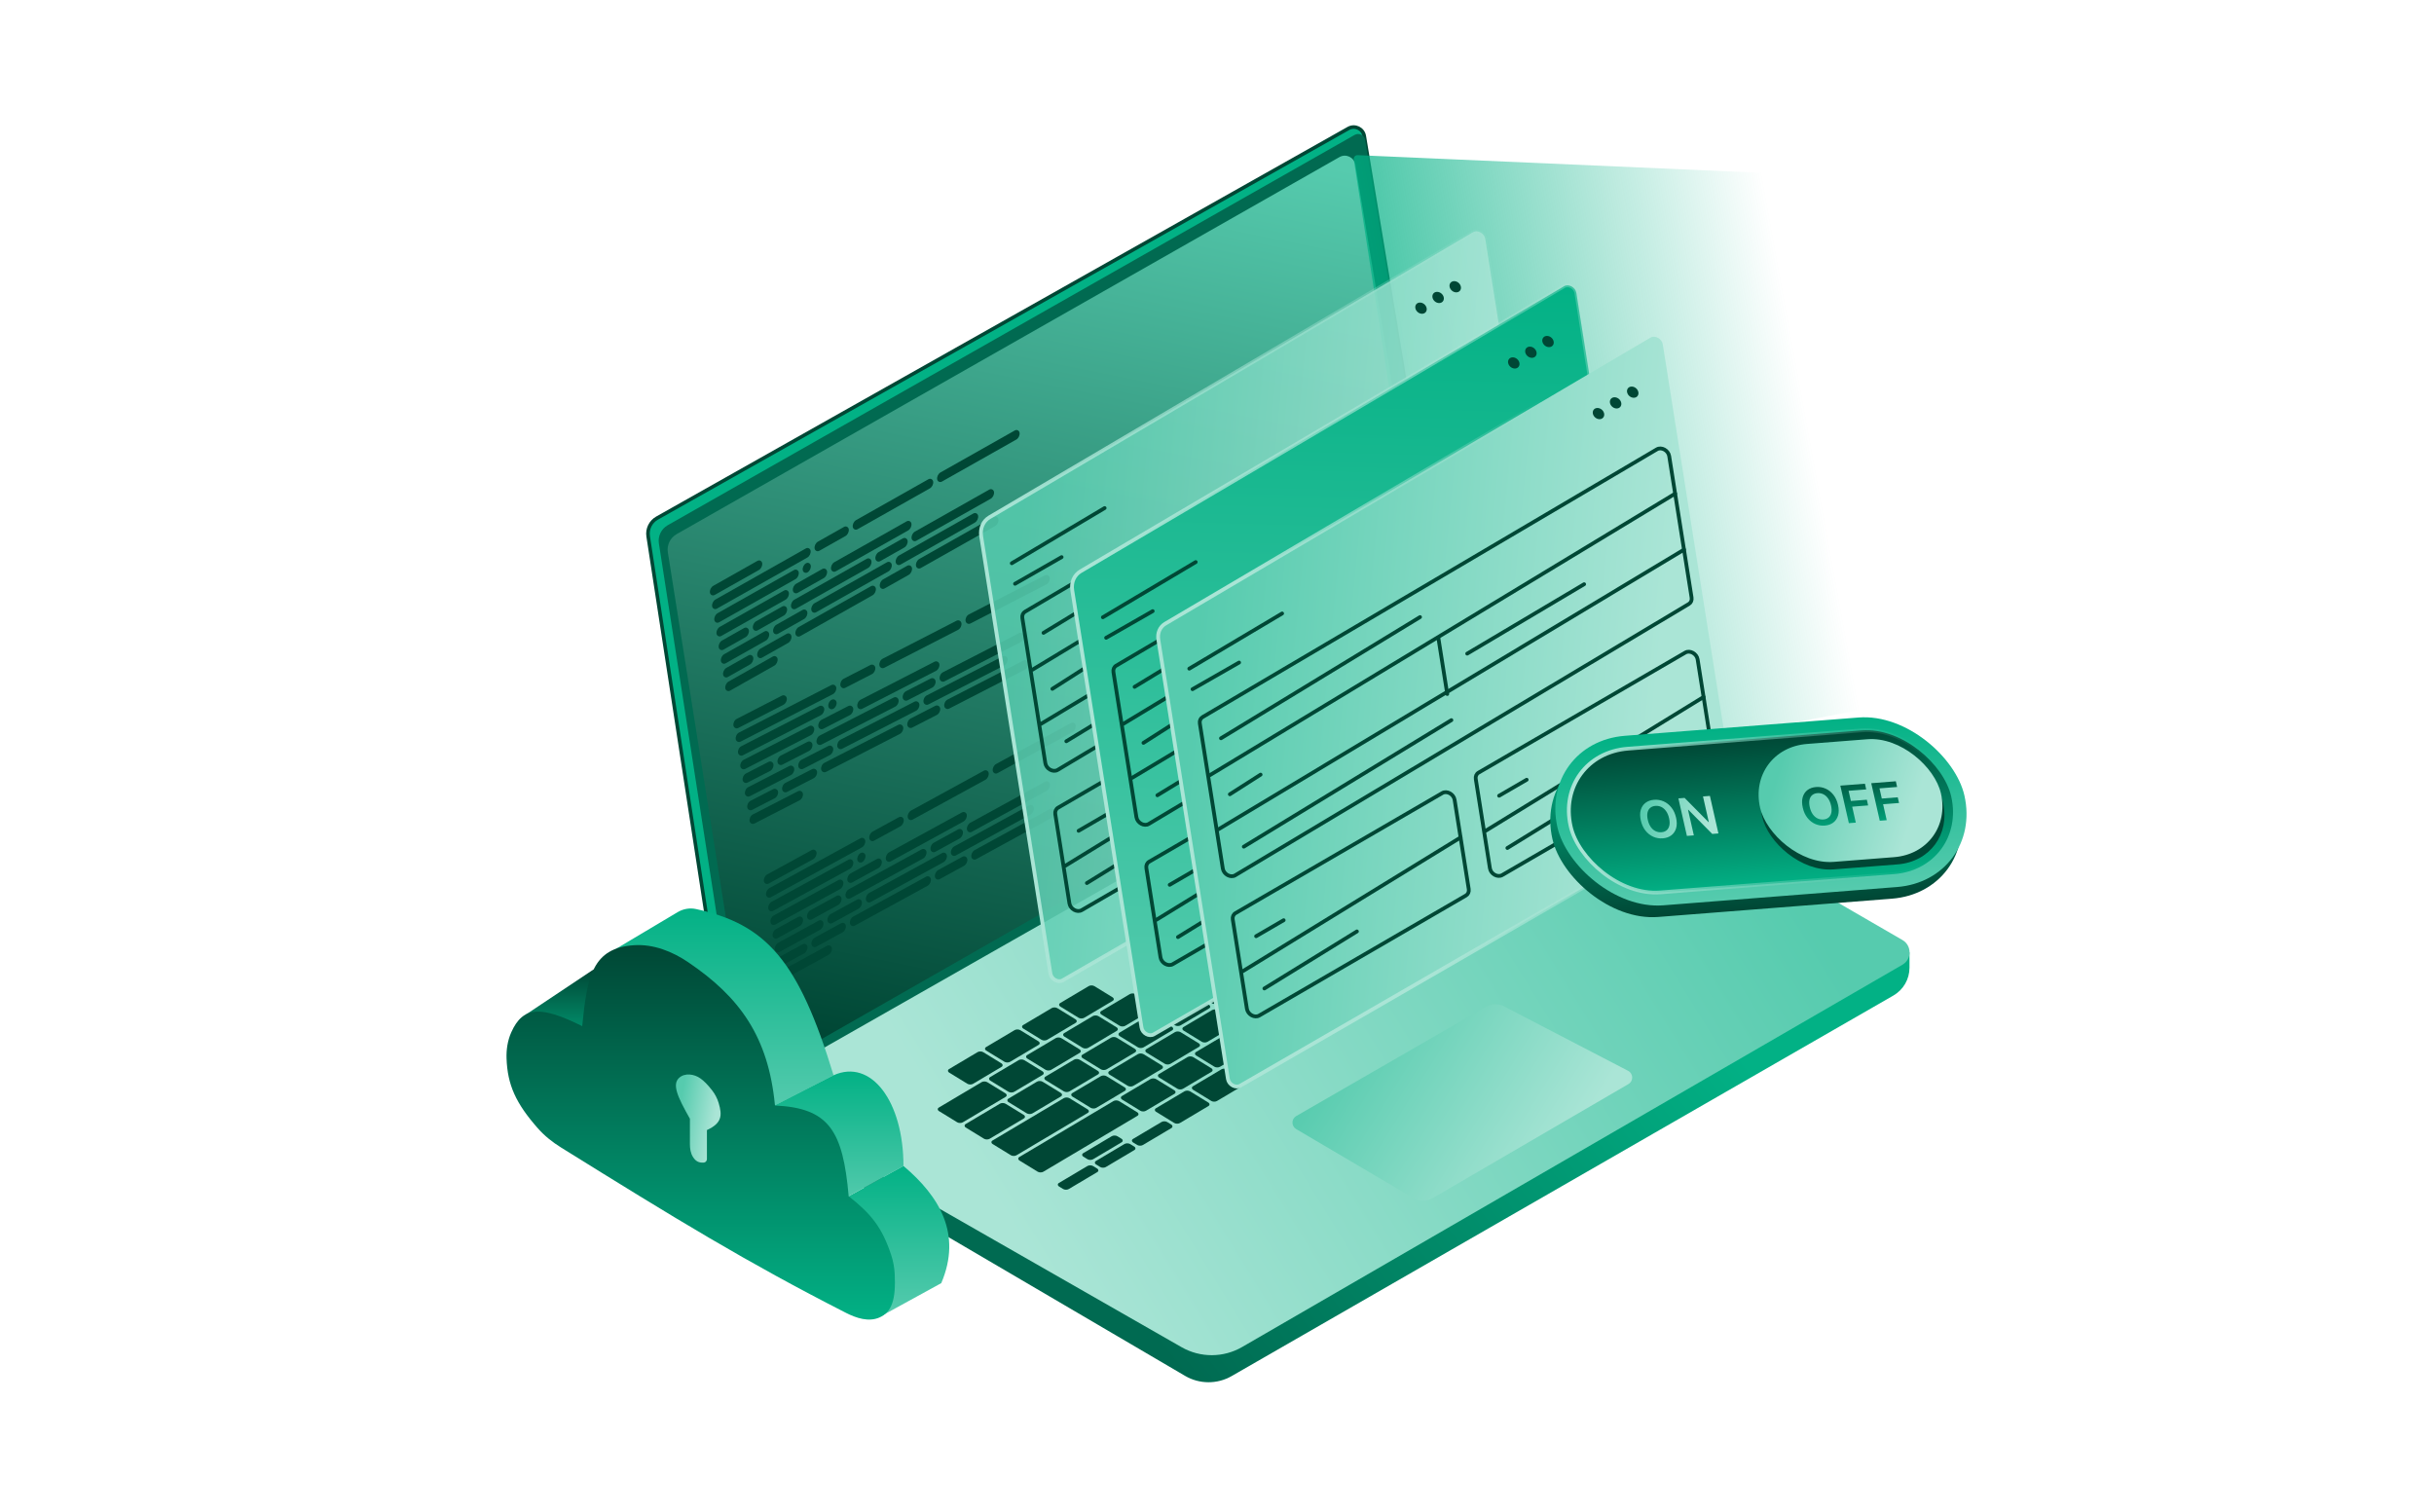 <svg width="644" height="400" viewBox="0 0 644 400" fill="none" xmlns="http://www.w3.org/2000/svg">
<path d="M360.961 35.988L385.318 182.589L203.1 289.277H198.182C195.852 289.277 193.87 287.576 193.516 285.273L171.496 141.914C171.197 139.972 172.132 138.049 173.844 137.084L356.777 33.985C358.489 33.02 360.639 34.05 360.961 35.988Z" fill="#02B185" stroke="#004735" stroke-width="0.944"/>
<path d="M361.212 37.032L385.318 183.061L203.1 289.277H196.964L174.333 143.796C174.032 141.857 174.96 139.935 176.666 138.966L358.416 35.698C359.558 35.049 360.998 35.736 361.212 37.032Z" fill="#016A51"/>
<path d="M505.223 256.037V251.983L202.156 288.804V296.013C202.156 297.689 203.043 299.238 204.489 300.086L313.552 364.035C317.354 366.264 322.059 366.283 325.879 364.087L500.961 263.403C503.598 261.887 505.223 259.078 505.223 256.037Z" fill="url(#paint0_linear_48_693)"/>
<path d="M358.605 43.556L381.217 179.226C381.412 180.396 380.857 181.564 379.827 182.152L202.41 283.468C200.69 284.45 198.519 283.409 198.208 281.453L176.705 146.164C176.396 144.222 177.324 142.292 179.033 141.32L354.41 41.559C356.122 40.586 358.281 41.613 358.605 43.556Z" fill="url(#paint1_linear_48_693)"/>
<path d="M391.895 184.162L503.356 248.715C505.868 250.169 505.868 253.796 503.356 255.251L328.638 356.403C323.69 359.268 317.591 359.284 312.628 356.445L204.637 294.677C200.829 292.5 200.835 287.007 204.647 284.837L381.552 184.124C384.761 182.296 388.7 182.311 391.895 184.162Z" fill="url(#paint2_linear_48_693)"/>
<rect width="10.525" height="7.455" rx="0.877" transform="matrix(-0.86 0.511 0.852 0.523 384.578 203.569)" fill="#004735"/>
<rect width="10.525" height="7.455" rx="0.877" transform="matrix(-0.86 0.511 0.852 0.523 374.775 209.392)" fill="#004735"/>
<rect width="10.525" height="7.455" rx="0.877" transform="matrix(-0.86 0.511 0.852 0.523 364.972 215.216)" fill="#004735"/>
<rect width="10.525" height="7.455" rx="0.877" transform="matrix(-0.86 0.511 0.852 0.523 355.169 221.039)" fill="#004735"/>
<rect width="10.525" height="7.455" rx="0.877" transform="matrix(-0.86 0.511 0.852 0.523 345.366 226.863)" fill="#004735"/>
<rect width="10.525" height="7.455" rx="0.877" transform="matrix(-0.86 0.511 0.852 0.523 288.809 260.46)" fill="#004735"/>
<rect width="10.525" height="7.455" rx="0.877" transform="matrix(-0.86 0.511 0.852 0.523 279.006 266.284)" fill="#004735"/>
<rect width="10.525" height="7.455" rx="0.877" transform="matrix(-0.86 0.511 0.852 0.523 269.203 272.108)" fill="#004735"/>
<rect width="10.525" height="7.455" rx="0.877" transform="matrix(-0.86 0.511 0.852 0.523 259.4 277.931)" fill="#004735"/>
<rect width="14.911" height="7.455" rx="0.877" transform="matrix(-0.86 0.511 0.852 0.523 391.68 207.927)" fill="#004735"/>
<rect width="10.525" height="7.455" rx="0.877" transform="matrix(-0.86 0.511 0.852 0.523 378.106 215.991)" fill="#004735"/>
<rect width="10.525" height="7.455" rx="0.877" transform="matrix(-0.86 0.511 0.852 0.523 368.304 221.814)" fill="#004735"/>
<rect width="10.525" height="7.455" rx="0.877" transform="matrix(-0.86 0.511 0.852 0.523 358.5 227.638)" fill="#004735"/>
<rect width="10.525" height="7.455" rx="0.877" transform="matrix(-0.86 0.511 0.852 0.523 348.697 233.461)" fill="#004735"/>
<rect width="10.525" height="7.455" rx="0.877" transform="matrix(-0.86 0.511 0.852 0.523 338.894 239.285)" fill="#004735"/>
<rect width="10.525" height="7.455" rx="0.877" transform="matrix(-0.86 0.511 0.852 0.523 329.091 245.108)" fill="#004735"/>
<rect width="10.525" height="7.455" rx="0.877" transform="matrix(-0.86 0.511 0.852 0.523 319.288 250.932)" fill="#004735"/>
<rect width="10.525" height="7.455" rx="0.877" transform="matrix(-0.86 0.511 0.852 0.523 309.485 256.755)" fill="#004735"/>
<rect width="10.525" height="7.455" rx="0.877" transform="matrix(-0.86 0.511 0.852 0.523 299.682 262.579)" fill="#004735"/>
<rect width="10.525" height="7.455" rx="0.877" transform="matrix(-0.86 0.511 0.852 0.523 289.878 268.403)" fill="#004735"/>
<rect width="10.525" height="7.455" rx="0.877" transform="matrix(-0.86 0.511 0.852 0.523 280.075 274.226)" fill="#004735"/>
<rect width="10.525" height="7.455" rx="0.877" transform="matrix(-0.86 0.511 0.852 0.523 270.272 280.05)" fill="#004735"/>
<rect width="14.911" height="7.455" rx="0.877" transform="matrix(-0.86 0.511 0.852 0.523 260.469 285.873)" fill="#004735"/>
<rect width="17.542" height="7.455" rx="0.877" transform="matrix(-0.86 0.511 0.852 0.523 398.782 212.286)" fill="#004735"/>
<rect width="10.525" height="7.455" rx="0.877" transform="matrix(-0.86 0.511 0.852 0.523 382.946 221.693)" fill="#004735"/>
<rect width="10.525" height="7.455" rx="0.877" transform="matrix(-0.86 0.511 0.852 0.523 373.143 227.516)" fill="#004735"/>
<rect width="10.525" height="7.455" rx="0.877" transform="matrix(-0.86 0.511 0.852 0.523 363.34 233.34)" fill="#004735"/>
<rect width="10.525" height="7.455" rx="0.877" transform="matrix(-0.86 0.511 0.852 0.523 353.537 239.163)" fill="#004735"/>
<rect width="10.525" height="7.455" rx="0.877" transform="matrix(-0.86 0.511 0.852 0.523 343.733 244.987)" fill="#004735"/>
<rect width="10.525" height="7.455" rx="0.877" transform="matrix(-0.86 0.511 0.852 0.523 333.93 250.811)" fill="#004735"/>
<rect width="10.525" height="7.455" rx="0.877" transform="matrix(-0.86 0.511 0.852 0.523 324.127 256.634)" fill="#004735"/>
<rect width="10.525" height="7.455" rx="0.877" transform="matrix(-0.86 0.511 0.852 0.523 314.324 262.458)" fill="#004735"/>
<rect width="10.525" height="7.455" rx="0.877" transform="matrix(-0.86 0.511 0.852 0.523 304.521 268.281)" fill="#004735"/>
<rect width="10.525" height="7.455" rx="0.877" transform="matrix(-0.86 0.511 0.852 0.523 294.718 274.105)" fill="#004735"/>
<rect width="10.525" height="7.455" rx="0.877" transform="matrix(-0.86 0.511 0.852 0.523 284.915 279.928)" fill="#004735"/>
<rect width="10.525" height="7.455" rx="0.877" transform="matrix(-0.86 0.511 0.852 0.523 275.111 285.752)" fill="#004735"/>
<rect width="12.28" height="7.455" rx="0.877" transform="matrix(-0.86 0.511 0.852 0.523 265.309 291.576)" fill="#004735"/>
<rect width="17.542" height="7.455" rx="0.877" transform="matrix(-0.86 0.511 0.852 0.523 405.884 216.644)" fill="#004735"/>
<rect width="10.525" height="7.455" rx="0.877" transform="matrix(-0.86 0.511 0.852 0.523 390.048 226.051)" fill="#004735"/>
<rect width="10.525" height="7.455" rx="0.877" transform="matrix(-0.86 0.511 0.852 0.523 380.245 231.875)" fill="#004735"/>
<rect width="10.525" height="7.455" rx="0.877" transform="matrix(-0.86 0.511 0.852 0.523 370.442 237.698)" fill="#004735"/>
<rect width="10.525" height="7.455" rx="0.877" transform="matrix(-0.86 0.511 0.852 0.523 360.639 243.522)" fill="#004735"/>
<rect width="10.525" height="7.455" rx="0.877" transform="matrix(-0.86 0.511 0.852 0.523 350.835 249.345)" fill="#004735"/>
<rect width="10.525" height="7.455" rx="0.877" transform="matrix(-0.86 0.511 0.852 0.523 341.032 255.169)" fill="#004735"/>
<rect width="10.525" height="7.455" rx="0.877" transform="matrix(-0.86 0.511 0.852 0.523 331.229 260.993)" fill="#004735"/>
<rect width="10.525" height="7.455" rx="0.877" transform="matrix(-0.86 0.511 0.852 0.523 321.426 266.816)" fill="#004735"/>
<rect width="10.525" height="7.455" rx="0.877" transform="matrix(-0.86 0.511 0.852 0.523 311.623 272.64)" fill="#004735"/>
<rect width="10.525" height="7.455" rx="0.877" transform="matrix(-0.86 0.511 0.852 0.523 301.82 278.463)" fill="#004735"/>
<rect width="10.525" height="7.455" rx="0.877" transform="matrix(-0.86 0.511 0.852 0.523 292.017 284.287)" fill="#004735"/>
<rect width="23.682" height="7.455" rx="0.877" transform="matrix(-0.86 0.511 0.852 0.523 282.213 290.11)" fill="#004735"/>
<rect width="21.928" height="7.455" rx="0.877" transform="matrix(-0.86 0.511 0.852 0.523 412.985 221.002)" fill="#004735"/>
<rect width="10.525" height="7.455" rx="0.877" transform="matrix(-0.86 0.511 0.852 0.523 393.379 232.649)" fill="#004735"/>
<rect width="10.525" height="7.455" rx="0.877" transform="matrix(-0.86 0.511 0.852 0.523 383.576 238.473)" fill="#004735"/>
<rect width="10.525" height="7.455" rx="0.877" transform="matrix(-0.86 0.511 0.852 0.523 373.773 244.297)" fill="#004735"/>
<rect width="10.525" height="7.455" rx="0.877" transform="matrix(-0.86 0.511 0.852 0.523 363.97 250.12)" fill="#004735"/>
<rect width="10.525" height="7.455" rx="0.877" transform="matrix(-0.86 0.511 0.852 0.523 354.167 255.944)" fill="#004735"/>
<rect width="10.525" height="7.455" rx="0.877" transform="matrix(-0.86 0.511 0.852 0.523 344.363 261.767)" fill="#004735"/>
<rect width="10.525" height="7.455" rx="0.877" transform="matrix(-0.86 0.511 0.852 0.523 334.561 267.591)" fill="#004735"/>
<rect width="10.525" height="7.455" rx="0.877" transform="matrix(-0.86 0.511 0.852 0.523 324.757 273.414)" fill="#004735"/>
<rect width="10.525" height="7.455" rx="0.877" transform="matrix(-0.86 0.511 0.852 0.523 314.954 279.238)" fill="#004735"/>
<rect width="10.525" height="7.455" rx="0.877" transform="matrix(-0.86 0.511 0.852 0.523 305.151 285.062)" fill="#004735"/>
<rect width="30.699" height="7.455" rx="0.877" transform="matrix(-0.86 0.511 0.852 0.523 295.348 290.885)" fill="#004735"/>
<rect width="10.525" height="7.455" rx="0.877" transform="matrix(-0.86 0.511 0.852 0.523 420.087 225.361)" fill="#004735"/>
<rect width="10.525" height="7.455" rx="0.877" transform="matrix(-0.86 0.511 0.852 0.523 410.284 231.184)" fill="#004735"/>
<rect width="10.525" height="7.455" rx="0.877" transform="matrix(-0.86 0.511 0.852 0.523 400.481 237.008)" fill="#004735"/>
<rect width="10.525" height="7.455" rx="0.877" transform="matrix(-0.86 0.511 0.852 0.523 390.678 242.831)" fill="#004735"/>
<rect width="65.345" height="7.455" rx="0.877" transform="matrix(-0.86 0.511 0.852 0.523 380.875 248.655)" fill="#004735"/>
<rect width="10.525" height="7.455" rx="0.877" transform="matrix(-0.86 0.511 0.852 0.523 323.941 282.476)" fill="#004735"/>
<rect width="10.525" height="7.455" rx="0.877" transform="matrix(-0.86 0.511 0.852 0.523 314.138 288.3)" fill="#004735"/>
<rect width="10.525" height="3.07" rx="0.877" transform="matrix(-0.86 0.511 0.852 0.523 308.073 296.417)" fill="#004735"/>
<rect width="10.525" height="3.07" rx="0.877" transform="matrix(-0.86 0.511 0.852 0.523 294.906 300.177)" fill="#004735"/>
<rect width="10.525" height="3.07" rx="0.877" transform="matrix(-0.86 0.511 0.852 0.523 298.27 302.241)" fill="#004735"/>
<rect width="10.525" height="3.07" rx="0.877" transform="matrix(-0.86 0.511 0.852 0.523 288.467 308.065)" fill="#004735"/>
<g filter="url(#filter0_i_48_693)">
<path d="M392.128 264.368L341.973 293.286C340.645 294.051 340.637 295.964 341.957 296.742L372.976 315.013C374.535 315.931 376.468 315.936 378.031 315.025L429.862 284.828C431.223 284.035 431.175 282.052 429.777 281.326L396.93 264.262C395.416 263.476 393.606 263.516 392.128 264.368Z" fill="url(#paint3_linear_48_693)"/>
</g>
<rect width="15.873" height="2.442" rx="1.221" transform="matrix(0.871 -0.492 0.159 0.987 187.646 155.608)" fill="#004735"/>
<rect width="29.914" height="2.442" rx="1.221" transform="matrix(0.871 -0.492 0.159 0.987 188.227 159.225)" fill="#004735"/>
<rect width="10.378" height="2.442" rx="1.221" transform="matrix(0.871 -0.492 0.159 0.987 215.339 143.917)" fill="#004735"/>
<rect width="24.419" height="2.442" rx="1.221" transform="matrix(0.871 -0.492 0.159 0.987 225.439 138.214)" fill="#004735"/>
<rect width="25.03" height="2.442" rx="1.221" transform="matrix(0.871 -0.492 0.159 0.987 247.767 125.607)" fill="#004735"/>
<rect width="25.64" height="2.442" rx="1.221" transform="matrix(0.871 -0.492 0.159 0.987 188.808 162.841)" fill="#004735"/>
<rect width="2.442" height="2.442" rx="1.221" transform="matrix(0.871 -0.492 0.159 0.987 212.198 149.634)" fill="#004735"/>
<rect width="21.978" height="2.442" rx="1.221" transform="matrix(0.871 -0.492 0.159 0.987 189.388 166.458)" fill="#004735"/>
<rect width="10.378" height="2.442" rx="1.221" transform="matrix(0.871 -0.492 0.159 0.987 209.589 155.052)" fill="#004735"/>
<rect width="24.419" height="2.442" rx="1.221" transform="matrix(0.871 -0.492 0.159 0.987 219.689 149.349)" fill="#004735"/>
<rect width="9.157" height="2.442" rx="1.221" transform="matrix(0.871 -0.492 0.159 0.987 189.969 170.075)" fill="#004735"/>
<rect width="10.378" height="2.442" rx="1.221" transform="matrix(0.871 -0.492 0.159 0.987 199.006 164.972)" fill="#004735"/>
<rect width="24.419" height="2.442" rx="1.221" transform="matrix(0.871 -0.492 0.159 0.987 209.106 159.269)" fill="#004735"/>
<rect width="9.768" height="2.442" rx="1.221" transform="matrix(0.871 -0.492 0.159 0.987 231.434 146.662)" fill="#004735"/>
<rect width="25.03" height="2.442" rx="1.221" transform="matrix(0.871 -0.492 0.159 0.987 241.002 141.259)" fill="#004735"/>
<rect width="14.652" height="2.442" rx="1.221" transform="matrix(0.871 -0.492 0.159 0.987 190.55 173.691)" fill="#004735"/>
<rect width="10.378" height="2.442" rx="1.221" transform="matrix(0.871 -0.492 0.159 0.987 204.372 165.887)" fill="#004735"/>
<rect width="24.419" height="2.442" rx="1.221" transform="matrix(0.871 -0.492 0.159 0.987 214.472 160.184)" fill="#004735"/>
<rect width="25.03" height="2.442" rx="1.221" transform="matrix(0.871 -0.492 0.159 0.987 236.799 147.577)" fill="#004735"/>
<rect width="9.157" height="2.442" rx="1.221" transform="matrix(0.871 -0.492 0.159 0.987 191.13 177.308)" fill="#004735"/>
<rect width="10.378" height="2.442" rx="1.221" transform="matrix(0.871 -0.492 0.159 0.987 200.167 172.205)" fill="#004735"/>
<rect width="24.419" height="2.442" rx="1.221" transform="matrix(0.871 -0.492 0.159 0.987 210.268 166.502)" fill="#004735"/>
<rect width="9.768" height="2.442" rx="1.221" transform="matrix(0.871 -0.492 0.159 0.987 232.595 153.895)" fill="#004735"/>
<rect width="25.03" height="2.442" rx="1.221" transform="matrix(0.871 -0.492 0.159 0.987 242.164 148.492)" fill="#004735"/>
<rect width="15.873" height="2.442" rx="1.221" transform="matrix(0.871 -0.492 0.159 0.987 191.711 180.924)" fill="#004735"/>
<rect width="15.873" height="2.442" rx="1.221" transform="matrix(0.889 -0.457 0.167 0.986 193.851 190.758)" fill="#004735"/>
<rect width="29.914" height="2.442" rx="1.221" transform="matrix(0.889 -0.457 0.167 0.986 194.461 194.37)" fill="#004735"/>
<rect width="10.378" height="2.442" rx="1.221" transform="matrix(0.889 -0.457 0.167 0.986 222.153 180.137)" fill="#004735"/>
<rect width="24.419" height="2.442" rx="1.221" transform="matrix(0.889 -0.457 0.167 0.986 232.47 174.835)" fill="#004735"/>
<rect width="25.03" height="2.442" rx="1.221" transform="matrix(0.889 -0.457 0.167 0.986 255.275 163.115)" fill="#004735"/>
<rect width="25.64" height="2.442" rx="1.221" transform="matrix(0.889 -0.457 0.167 0.986 195.072 197.981)" fill="#004735"/>
<rect width="2.442" height="2.442" rx="1.221" transform="matrix(0.889 -0.457 0.167 0.986 218.963 185.703)" fill="#004735"/>
<rect width="21.978" height="2.442" rx="1.221" transform="matrix(0.889 -0.457 0.167 0.986 195.682 201.593)" fill="#004735"/>
<rect width="10.378" height="2.442" rx="1.221" transform="matrix(0.889 -0.457 0.167 0.986 216.315 190.989)" fill="#004735"/>
<rect width="24.419" height="2.442" rx="1.221" transform="matrix(0.889 -0.457 0.167 0.986 226.631 185.687)" fill="#004735"/>
<rect width="9.157" height="2.442" rx="1.221" transform="matrix(0.889 -0.457 0.167 0.986 196.292 205.205)" fill="#004735"/>
<rect width="10.378" height="2.442" rx="1.221" transform="matrix(0.889 -0.457 0.167 0.986 205.522 200.461)" fill="#004735"/>
<rect width="24.419" height="2.442" rx="1.221" transform="matrix(0.889 -0.457 0.167 0.986 215.839 195.159)" fill="#004735"/>
<rect width="9.768" height="2.442" rx="1.221" transform="matrix(0.889 -0.457 0.167 0.986 238.644 183.438)" fill="#004735"/>
<rect width="25.03" height="2.442" rx="1.221" transform="matrix(0.889 -0.457 0.167 0.986 248.417 178.415)" fill="#004735"/>
<rect width="14.652" height="2.442" rx="1.221" transform="matrix(0.889 -0.457 0.167 0.986 196.902 208.816)" fill="#004735"/>
<rect width="10.378" height="2.442" rx="1.221" transform="matrix(0.889 -0.457 0.167 0.986 211.02 201.561)" fill="#004735"/>
<rect width="24.419" height="2.442" rx="1.221" transform="matrix(0.889 -0.457 0.167 0.986 221.336 196.259)" fill="#004735"/>
<rect width="25.03" height="2.442" rx="1.221" transform="matrix(0.889 -0.457 0.167 0.986 244.141 184.538)" fill="#004735"/>
<rect width="9.157" height="2.442" rx="1.221" transform="matrix(0.889 -0.457 0.167 0.986 197.513 212.428)" fill="#004735"/>
<rect width="10.378" height="2.442" rx="1.221" transform="matrix(0.889 -0.457 0.167 0.986 206.743 207.684)" fill="#004735"/>
<rect width="24.419" height="2.442" rx="1.221" transform="matrix(0.889 -0.457 0.167 0.986 217.06 202.382)" fill="#004735"/>
<rect width="9.768" height="2.442" rx="1.221" transform="matrix(0.889 -0.457 0.167 0.986 239.865 190.662)" fill="#004735"/>
<rect width="25.03" height="2.442" rx="1.221" transform="matrix(0.889 -0.457 0.167 0.986 249.638 185.639)" fill="#004735"/>
<rect width="15.873" height="2.442" rx="1.221" transform="matrix(0.889 -0.457 0.167 0.986 198.123 216.04)" fill="#004735"/>
<rect width="15.873" height="2.442" rx="1.221" transform="matrix(0.877 -0.48 0.159 0.987 201.919 231.951)" fill="#004735"/>
<rect width="29.914" height="2.442" rx="1.221" transform="matrix(0.877 -0.48 0.159 0.987 202.5 235.568)" fill="#004735"/>
<rect width="10.378" height="2.442" rx="1.221" transform="matrix(0.877 -0.48 0.159 0.987 229.809 220.616)" fill="#004735"/>
<rect width="24.419" height="2.442" rx="1.221" transform="matrix(0.877 -0.48 0.159 0.987 239.983 215.046)" fill="#004735"/>
<rect width="25.03" height="2.442" rx="1.221" transform="matrix(0.877 -0.48 0.159 0.987 262.474 202.732)" fill="#004735"/>
<rect width="25.64" height="2.442" rx="1.221" transform="matrix(0.877 -0.48 0.159 0.987 203.08 239.185)" fill="#004735"/>
<rect width="2.442" height="2.442" rx="1.221" transform="matrix(0.877 -0.48 0.159 0.987 226.642 226.285)" fill="#004735"/>
<rect width="21.978" height="2.442" rx="1.221" transform="matrix(0.877 -0.48 0.159 0.987 203.661 242.801)" fill="#004735"/>
<rect width="10.378" height="2.442" rx="1.221" transform="matrix(0.877 -0.48 0.159 0.987 224.009 231.661)" fill="#004735"/>
<rect width="24.419" height="2.442" rx="1.221" transform="matrix(0.877 -0.48 0.159 0.987 234.183 226.09)" fill="#004735"/>
<rect width="9.157" height="2.442" rx="1.221" transform="matrix(0.877 -0.48 0.159 0.987 204.241 246.418)" fill="#004735"/>
<rect width="10.378" height="2.442" rx="1.221" transform="matrix(0.877 -0.48 0.159 0.987 213.344 241.434)" fill="#004735"/>
<rect width="24.419" height="2.442" rx="1.221" transform="matrix(0.877 -0.48 0.159 0.987 223.519 235.864)" fill="#004735"/>
<rect width="9.768" height="2.442" rx="1.221" transform="matrix(0.877 -0.48 0.159 0.987 246.009 223.55)" fill="#004735"/>
<rect width="25.03" height="2.442" rx="1.221" transform="matrix(0.877 -0.48 0.159 0.987 255.648 218.273)" fill="#004735"/>
<rect width="14.652" height="2.442" rx="1.221" transform="matrix(0.877 -0.48 0.159 0.987 204.822 250.035)" fill="#004735"/>
<rect width="10.378" height="2.442" rx="1.221" transform="matrix(0.877 -0.48 0.159 0.987 218.745 242.412)" fill="#004735"/>
<rect width="24.419" height="2.442" rx="1.221" transform="matrix(0.877 -0.48 0.159 0.987 228.919 236.842)" fill="#004735"/>
<rect width="25.03" height="2.442" rx="1.221" transform="matrix(0.877 -0.48 0.159 0.987 251.41 224.528)" fill="#004735"/>
<rect width="9.157" height="2.442" rx="1.221" transform="matrix(0.877 -0.48 0.159 0.987 205.403 253.651)" fill="#004735"/>
<rect width="10.378" height="2.442" rx="1.221" transform="matrix(0.877 -0.48 0.159 0.987 214.506 248.667)" fill="#004735"/>
<rect width="24.419" height="2.442" rx="1.221" transform="matrix(0.877 -0.48 0.159 0.987 224.68 243.097)" fill="#004735"/>
<rect width="9.768" height="2.442" rx="1.221" transform="matrix(0.877 -0.48 0.159 0.987 247.171 230.783)" fill="#004735"/>
<rect width="25.03" height="2.442" rx="1.221" transform="matrix(0.877 -0.48 0.159 0.987 256.81 225.506)" fill="#004735"/>
<rect width="15.873" height="2.442" rx="1.221" transform="matrix(0.877 -0.48 0.159 0.987 205.983 257.268)" fill="#004735"/>
<path d="M471.678 45.964L359.219 41.053C358.588 41.026 358.09 41.582 358.187 42.206L383.841 207.477C383.928 208.036 384.461 208.412 385.017 208.306L493.054 187.681C493.582 187.58 493.936 187.08 493.855 186.548L472.624 46.813C472.552 46.341 472.156 45.985 471.678 45.964Z" fill="url(#paint4_linear_48_693)"/>
<path d="M389.727 61.44L261.82 136.846C260.115 137.851 259.27 139.786 259.608 141.915L277.926 257.576C278.165 259.085 279.959 260.08 281.175 259.378L411.149 184.329C411.725 183.996 412.012 183.347 411.899 182.632L392.988 63.234C392.748 61.719 390.941 60.724 389.727 61.44Z" fill="url(#paint5_linear_48_693)" fill-opacity="0.86" stroke="url(#paint6_linear_48_693)"/>
<path d="M333.615 140.916L335.961 155.731" stroke="#004735" stroke-linecap="round"/>
<path d="M278.441 182.257L286.577 177.061" stroke="#004735" stroke-linecap="round"/>
<path d="M282.131 196.124L337.056 162.645" stroke="#004735" stroke-linecap="round"/>
<path d="M282.95 239.011L279.21 215.395C279.097 214.681 279.382 214.033 279.956 213.7L334.656 181.936C335.871 181.23 337.669 182.225 337.908 183.736L341.648 207.352C341.762 208.066 341.476 208.714 340.902 209.047L286.202 240.811C284.987 241.517 283.189 240.522 282.95 239.011Z" stroke="#004735" stroke-linecap="round"/>
<path d="M347.247 201.843L343.507 178.227C343.393 177.513 343.679 176.865 344.253 176.532L398.953 144.768C400.168 144.062 401.966 145.057 402.205 146.567L405.945 170.184C406.058 170.897 405.773 171.545 405.199 171.879L350.499 203.643C349.284 204.348 347.486 203.354 347.247 201.843Z" stroke="#004735" stroke-linecap="round"/>
<path d="M285.385 219.816L292.678 215.581" stroke="#004735" stroke-linecap="round"/>
<path d="M349.682 182.648L356.975 178.412" stroke="#004735" stroke-linecap="round"/>
<path d="M281.873 229.068L339.485 193.692" stroke="#004735" stroke-linecap="round"/>
<path d="M346.17 191.9L403.782 156.524" stroke="#004735" stroke-linecap="round"/>
<path d="M287.575 233.643L312.063 218.547" stroke="#004735" stroke-linecap="round"/>
<path d="M351.872 196.475L376.36 181.379" stroke="#004735" stroke-linecap="round"/>
<path d="M341.238 145.05L372.176 126.68" stroke="#004735" stroke-linecap="round"/>
<path d="M276.577 201.916L270.496 163.521C270.384 162.811 270.665 162.166 271.234 161.831L391.421 90.992C392.635 90.276 394.442 91.271 394.682 92.786L400.612 130.223C400.723 130.929 400.446 131.571 399.883 131.908L279.847 203.706C278.634 204.431 276.818 203.437 276.577 201.916Z" stroke="#004735" stroke-linecap="round"/>
<path d="M276.095 167.442L328.756 135.379" stroke="#004735" stroke-linecap="round"/>
<path d="M273.161 177.201L396.256 102.721" stroke="#004735" stroke-linecap="round"/>
<path d="M275.429 191.523L398.602 117.536" stroke="#004735" stroke-linecap="round"/>
<path d="M267.703 149.026L292.269 134.424" stroke="#004735" stroke-linecap="round"/>
<path d="M268.563 154.458L280.885 147.404" stroke="#004735" stroke-linecap="round"/>
<circle cx="1.5" cy="1.5" r="1.5" transform="matrix(1 0.026 0.156 0.988 374.242 80.014)" fill="#004735"/>
<circle cx="1.5" cy="1.5" r="1.5" transform="matrix(1 0.026 0.156 0.988 378.771 77.181)" fill="#004735"/>
<circle cx="1.5" cy="1.5" r="1.5" transform="matrix(1 0.026 0.156 0.988 383.3 74.349)" fill="#004735"/>
<path d="M413.827 75.732L285.92 151.138C284.215 152.143 283.37 154.078 283.707 156.207L302.026 271.867C302.265 273.376 304.059 274.371 305.275 273.669L435.249 198.62C435.825 198.287 436.112 197.638 435.999 196.923L417.088 77.526C416.848 76.01 415.041 75.016 413.827 75.732Z" fill="url(#paint7_linear_48_693)" stroke="url(#paint8_linear_48_693)"/>
<path d="M357.714 155.208L360.061 170.023" stroke="#004735" stroke-linecap="round"/>
<path d="M302.541 196.549L310.677 191.352" stroke="#004735" stroke-linecap="round"/>
<path d="M306.23 210.416L361.156 176.937" stroke="#004735" stroke-linecap="round"/>
<path d="M307.05 253.303L303.309 229.686C303.196 228.973 303.482 228.325 304.056 227.991L358.755 196.228C359.971 195.522 361.768 196.516 362.008 198.027L365.748 221.643C365.861 222.357 365.576 223.005 365.002 223.338L310.302 255.102C309.086 255.808 307.289 254.813 307.05 253.303Z" stroke="#004735" stroke-linecap="round"/>
<path d="M371.347 216.134L367.606 192.518C367.493 191.805 367.778 191.157 368.353 190.823L423.052 159.059C424.268 158.354 426.065 159.348 426.305 160.859L430.045 184.475C430.158 185.189 429.873 185.837 429.299 186.17L374.599 217.934C373.383 218.64 371.586 217.645 371.347 216.134Z" stroke="#004735" stroke-linecap="round"/>
<path d="M309.485 234.107L316.778 229.872" stroke="#004735" stroke-linecap="round"/>
<path d="M373.782 196.939L381.075 192.704" stroke="#004735" stroke-linecap="round"/>
<path d="M305.973 243.36L363.585 207.983" stroke="#004735" stroke-linecap="round"/>
<path d="M370.27 206.191L427.882 170.815" stroke="#004735" stroke-linecap="round"/>
<path d="M311.675 247.935L336.163 232.839" stroke="#004735" stroke-linecap="round"/>
<path d="M375.972 210.767L400.459 195.671" stroke="#004735" stroke-linecap="round"/>
<path d="M365.338 159.342L396.276 140.972" stroke="#004735" stroke-linecap="round"/>
<path d="M300.677 216.208L294.596 177.812C294.483 177.103 294.765 176.458 295.333 176.122L415.521 105.283C416.735 104.568 418.542 105.562 418.782 107.078L424.711 144.515C424.823 145.221 424.545 145.863 423.982 146.199L303.947 217.997C302.734 218.722 300.918 217.728 300.677 216.208Z" stroke="#004735" stroke-linecap="round"/>
<path d="M300.194 181.734L352.856 149.671" stroke="#004735" stroke-linecap="round"/>
<path d="M297.26 191.493L420.355 117.012" stroke="#004735" stroke-linecap="round"/>
<path d="M299.528 205.814L422.702 131.828" stroke="#004735" stroke-linecap="round"/>
<path d="M291.802 163.318L316.368 148.715" stroke="#004735" stroke-linecap="round"/>
<path d="M292.663 168.75L304.985 161.696" stroke="#004735" stroke-linecap="round"/>
<circle cx="1.5" cy="1.5" r="1.5" transform="matrix(1 0.026 0.156 0.988 398.789 94.507)" fill="#004735"/>
<circle cx="1.5" cy="1.5" r="1.5" transform="matrix(1 0.026 0.156 0.988 403.318 91.674)" fill="#004735"/>
<circle cx="1.5" cy="1.5" r="1.5" transform="matrix(1 0.026 0.156 0.988 407.847 88.842)" fill="#004735"/>
<path d="M436.688 89.332L308.321 165.009C306.9 165.847 306.196 167.459 306.477 169.233L324.887 285.468C325.126 286.977 326.936 287.962 328.152 287.26L458.099 212.226C458.676 211.894 458.973 211.239 458.859 210.523L439.949 91.126C439.709 89.611 437.901 88.616 436.688 89.332Z" fill="url(#paint9_linear_48_693)" stroke="url(#paint10_linear_48_693)"/>
<path d="M380.575 168.808L382.922 183.623" stroke="#004735" stroke-linecap="round"/>
<path d="M325.401 210.149L333.538 204.953" stroke="#004735" stroke-linecap="round"/>
<path d="M329.091 224.016L384.017 190.537" stroke="#004735" stroke-linecap="round"/>
<path d="M329.911 266.903L326.17 243.287C326.057 242.573 326.342 241.925 326.917 241.592L381.616 209.828C382.832 209.122 384.629 210.117 384.868 211.627L388.609 235.244C388.722 235.957 388.437 236.605 387.862 236.939L333.163 268.703C331.947 269.408 330.15 268.414 329.911 266.903Z" stroke="#004735" stroke-linecap="round"/>
<path d="M394.207 229.735L390.467 206.118C390.354 205.405 390.639 204.757 391.213 204.423L445.913 172.66C447.129 171.954 448.926 172.948 449.165 174.459L452.906 198.075C453.019 198.789 452.733 199.437 452.159 199.77L397.46 231.534C396.244 232.24 394.447 231.245 394.207 229.735Z" stroke="#004735" stroke-linecap="round"/>
<path d="M332.346 247.708L339.639 243.472" stroke="#004735" stroke-linecap="round"/>
<path d="M396.642 210.539L403.936 206.304" stroke="#004735" stroke-linecap="round"/>
<path d="M328.834 256.96L386.446 221.584" stroke="#004735" stroke-linecap="round"/>
<path d="M393.13 219.791L450.742 184.415" stroke="#004735" stroke-linecap="round"/>
<path d="M334.536 261.535L359.023 246.439" stroke="#004735" stroke-linecap="round"/>
<path d="M398.833 224.367L423.32 209.271" stroke="#004735" stroke-linecap="round"/>
<path d="M388.199 172.942L419.137 154.572" stroke="#004735" stroke-linecap="round"/>
<path d="M323.538 229.808L317.456 191.412C317.344 190.703 317.626 190.058 318.194 189.723L438.382 118.884C439.596 118.168 441.403 119.162 441.643 120.678L447.572 158.115C447.684 158.821 447.406 159.463 446.843 159.8L326.807 231.597C325.595 232.323 323.778 231.329 323.538 229.808Z" stroke="#004735" stroke-linecap="round"/>
<path d="M323.055 195.334L375.716 163.271" stroke="#004735" stroke-linecap="round"/>
<path d="M320.121 205.093L443.216 130.613" stroke="#004735" stroke-linecap="round"/>
<path d="M322.389 219.414L445.562 145.428" stroke="#004735" stroke-linecap="round"/>
<path d="M314.663 176.918L339.229 162.315" stroke="#004735" stroke-linecap="round"/>
<path d="M315.523 182.35L327.845 175.296" stroke="#004735" stroke-linecap="round"/>
<circle cx="1.5" cy="1.5" r="1.5" transform="matrix(1 0.026 0.156 0.988 421.203 107.905)" fill="#004735"/>
<circle cx="1.5" cy="1.5" r="1.5" transform="matrix(1 0.026 0.156 0.988 425.732 105.073)" fill="#004735"/>
<circle cx="1.5" cy="1.5" r="1.5" transform="matrix(1 0.026 0.156 0.988 430.261 102.241)" fill="#004735"/>
<rect width="108" height="46" rx="23" transform="matrix(0.997 -0.078 0.221 0.975 405.664 199.556)" fill="url(#paint11_linear_48_693)"/>
<rect width="108" height="46" rx="23" transform="matrix(0.997 -0.078 0.221 0.975 406.994 196.474)" fill="url(#paint12_linear_48_693)"/>
<rect x="0.609" y="0.448" width="101" height="39" rx="19.5" transform="matrix(0.997 -0.078 0.221 0.975 410.552 199.223)" fill="url(#paint13_linear_48_693)" stroke="url(#paint14_linear_48_693)"/>
<rect width="48" height="31" rx="15.5" transform="matrix(0.997 -0.078 0.221 0.975 462.82 201.013)" fill="#004735"/>
<rect width="48" height="32" rx="16" transform="matrix(0.997 -0.078 0.221 0.975 462.156 198.088)" fill="url(#paint15_linear_48_693)"/>
<path d="M443.461 216.343C443.704 217.413 443.707 218.346 443.471 219.141C443.237 219.932 442.814 220.558 442.202 221.017C441.593 221.476 440.844 221.741 439.955 221.811C439.066 221.881 438.224 221.741 437.429 221.393C436.636 221.041 435.948 220.501 435.366 219.774C434.786 219.043 434.376 218.144 434.133 217.077C433.891 216.008 433.886 215.077 434.12 214.285C434.357 213.49 434.779 212.863 435.388 212.404C436 211.945 436.751 211.68 437.639 211.61C438.528 211.54 439.369 211.68 440.161 212.028C440.957 212.377 441.644 212.917 442.224 213.648C442.806 214.375 443.218 215.274 443.461 216.343ZM441.612 216.489C441.442 215.736 441.177 215.11 440.818 214.612C440.462 214.11 440.043 213.744 439.559 213.512C439.076 213.277 438.558 213.181 438.006 213.225C437.454 213.268 436.997 213.44 436.635 213.742C436.272 214.04 436.03 214.459 435.906 214.999C435.786 215.534 435.811 216.179 435.982 216.932C436.153 217.685 436.417 218.312 436.773 218.814C437.131 219.312 437.552 219.679 438.036 219.914C438.519 220.146 439.037 220.24 439.589 220.196C440.14 220.153 440.598 219.982 440.96 219.684C441.323 219.382 441.564 218.963 441.684 218.428C441.807 217.888 441.783 217.242 441.612 216.489ZM452.414 210.585L454.668 220.515L453.032 220.643L446.714 214.256L446.63 214.263L448.165 221.026L446.327 221.171L444.073 211.242L445.718 211.112L452.032 217.505L452.122 217.498L450.585 210.729L452.414 210.585Z" fill="url(#paint16_linear_48_693)"/>
<path d="M486.314 212.971C486.557 214.041 486.56 214.973 486.324 215.768C486.09 216.56 485.667 217.185 485.055 217.645C484.446 218.104 483.697 218.368 482.808 218.438C481.919 218.508 481.077 218.369 480.282 218.02C479.489 217.668 478.801 217.128 478.219 216.401C477.64 215.67 477.229 214.771 476.987 213.705C476.744 212.635 476.739 211.704 476.973 210.913C477.21 210.118 477.632 209.491 478.241 209.032C478.853 208.572 479.604 208.307 480.493 208.237C481.381 208.168 482.222 208.307 483.014 208.656C483.81 209.005 484.497 209.544 485.077 210.275C485.659 211.002 486.071 211.901 486.314 212.971ZM484.466 213.116C484.295 212.363 484.03 211.738 483.671 211.239C483.315 210.738 482.896 210.371 482.412 210.139C481.929 209.904 481.411 209.809 480.859 209.852C480.307 209.895 479.85 210.068 479.488 210.369C479.126 210.668 478.883 211.087 478.76 211.626C478.639 212.162 478.664 212.806 478.835 213.559C479.006 214.312 479.27 214.94 479.626 215.441C479.984 215.94 480.406 216.306 480.889 216.541C481.372 216.773 481.89 216.867 482.442 216.824C482.994 216.78 483.451 216.609 483.814 216.311C484.176 216.01 484.417 215.591 484.537 215.055C484.66 214.516 484.636 213.869 484.466 213.116ZM489.18 217.799L486.926 207.869L493.428 207.358L493.771 208.865L489.107 209.232L489.719 211.928L493.936 211.596L494.279 213.104L490.061 213.436L491.018 217.654L489.18 217.799ZM497.357 217.155L495.103 207.226L501.606 206.714L501.948 208.222L497.285 208.589L497.896 211.284L502.114 210.953L502.457 212.46L498.239 212.792L499.196 217.01L497.357 217.155Z" fill="url(#paint17_linear_48_693)"/>
<path d="M157.045 256.5L139.045 268.5L155.045 280.5L166.045 269.5L157.045 256.5Z" fill="url(#paint18_linear_48_693)"/>
<path d="M179.288 241.344L160.545 252.5L202.045 294L220.545 284.5C211.281 254.127 202.802 244.57 184.127 240.515C182.472 240.156 180.743 240.477 179.288 241.344Z" fill="url(#paint19_linear_48_693)"/>
<path d="M239.045 308.5L224.545 316.5L233.545 348L249.045 339.5C254.591 326.484 248.545 316.5 239.045 308.5Z" fill="url(#paint20_linear_48_693)"/>
<path d="M239.045 308.5C239.045 291.5 230.545 280 220.545 284.5L200.045 295L220.045 319L239.045 308.5Z" fill="url(#paint21_linear_48_693)"/>
<path d="M135.267 273.15C138.397 266.114 143.203 266.13 154.047 271.5C155.334 258.418 156.713 250.76 167.844 250.085C172.931 249.777 177.872 251.736 182.093 254.594C195.677 263.791 203.307 274.25 205.047 292.5C219.287 293.154 223.025 299.098 224.547 316.5C230.463 321.176 233.36 324.665 235.805 332.083C236.331 333.68 236.639 335.348 236.723 337.028C237.06 343.762 236.016 347.12 232.699 348.582C229.84 349.841 226.572 348.762 223.79 347.342C197.373 333.853 178.94 322.584 148.451 303.618C146.192 302.213 144.086 300.549 142.326 298.554C136.454 291.895 134.276 287.029 134.025 280.065C133.94 277.699 134.305 275.313 135.267 273.15Z" fill="url(#paint22_linear_48_693)"/>
<g filter="url(#filter1_i_48_693)">
<path d="M178.539 295C175.318 289.327 173.733 285.92 175.709 284.162C177.224 282.813 179.661 283.158 181.317 284.331C182.26 284.999 183.209 285.955 184.396 287.47C185.176 288.466 185.77 289.603 186.136 290.814C187.14 294.136 187.018 296.16 183.039 298V305.661C183.039 306.146 182.691 306.573 182.207 306.604C180.893 306.688 180.082 306.276 179.35 305.12C178.709 304.11 178.539 302.884 178.539 301.688V295Z" fill="url(#paint23_linear_48_693)"/>
</g>
<defs>
<filter id="filter0_i_48_693" x="340.972" y="263.699" width="90.883" height="54.006" filterUnits="userSpaceOnUse" color-interpolation-filters="sRGB">
<feFlood flood-opacity="0" result="BackgroundImageFix"/>
<feBlend mode="normal" in="SourceGraphic" in2="BackgroundImageFix" result="shape"/>
<feColorMatrix in="SourceAlpha" type="matrix" values="0 0 0 0 0 0 0 0 0 0 0 0 0 0 0 0 0 0 127 0" result="hardAlpha"/>
<feOffset dx="1" dy="2"/>
<feGaussianBlur stdDeviation="2"/>
<feComposite in2="hardAlpha" operator="arithmetic" k2="-1" k3="1"/>
<feColorMatrix type="matrix" values="0 0 0 0 0 0 0 0 0 0 0 0 0 0 0 0 0 0 0.1 0"/>
<feBlend mode="normal" in2="shape" result="effect1_innerShadow_48_693"/>
</filter>
<filter id="filter1_i_48_693" x="174.84" y="283.291" width="15.825" height="24.324" filterUnits="userSpaceOnUse" color-interpolation-filters="sRGB">
<feFlood flood-opacity="0" result="BackgroundImageFix"/>
<feBlend mode="normal" in="SourceGraphic" in2="BackgroundImageFix" result="shape"/>
<feColorMatrix in="SourceAlpha" type="matrix" values="0 0 0 0 0 0 0 0 0 0 0 0 0 0 0 0 0 0 127 0" result="hardAlpha"/>
<feOffset dx="4" dy="1"/>
<feGaussianBlur stdDeviation="2"/>
<feComposite in2="hardAlpha" operator="arithmetic" k2="-1" k3="1"/>
<feColorMatrix type="matrix" values="0 0 0 0 0 0 0 0 0 0.278 0 0 0 0 0.208 0 0 0 1 0"/>
<feBlend mode="normal" in2="shape" result="effect1_innerShadow_48_693"/>
</filter>
<linearGradient id="paint0_linear_48_693" x1="446.214" y1="260.48" x2="312.619" y2="363.863" gradientUnits="userSpaceOnUse">
<stop stop-color="#02B185"/>
<stop offset="1" stop-color="#006A51"/>
</linearGradient>
<linearGradient id="paint1_linear_48_693" x1="328.312" y1="39.081" x2="278.866" y2="285.5" gradientUnits="userSpaceOnUse">
<stop stop-color="#56CBAE"/>
<stop offset="1" stop-color="#004735"/>
</linearGradient>
<linearGradient id="paint2_linear_48_693" x1="465.213" y1="220.355" x2="275.442" y2="337.427" gradientUnits="userSpaceOnUse">
<stop stop-color="#56CBAE"/>
<stop offset="1" stop-color="#AAE5D6"/>
</linearGradient>
<linearGradient id="paint3_linear_48_693" x1="352.151" y1="274.655" x2="408.842" y2="309.967" gradientUnits="userSpaceOnUse">
<stop stop-color="#56CBAE"/>
<stop offset="1" stop-color="#AAE5D6"/>
</linearGradient>
<linearGradient id="paint4_linear_48_693" x1="327" y1="106.5" x2="472.5" y2="80" gradientUnits="userSpaceOnUse">
<stop stop-color="#02B185"/>
<stop offset="1" stop-color="#02B185" stop-opacity="0"/>
</linearGradient>
<linearGradient id="paint5_linear_48_693" x1="273.56" y1="101.183" x2="395.347" y2="112.824" gradientUnits="userSpaceOnUse">
<stop stop-color="#56CBAE"/>
<stop offset="1" stop-color="#AAE5D6"/>
</linearGradient>
<linearGradient id="paint6_linear_48_693" x1="260.922" y1="143.93" x2="414.55" y2="123.052" gradientUnits="userSpaceOnUse">
<stop stop-color="#AAE5D6"/>
<stop offset="1" stop-color="#AAE5D6" stop-opacity="0"/>
</linearGradient>
<linearGradient id="paint7_linear_48_693" x1="343.325" y1="72.209" x2="337.984" y2="276.165" gradientUnits="userSpaceOnUse">
<stop stop-color="#02B185"/>
<stop offset="1" stop-color="#56CBAE"/>
</linearGradient>
<linearGradient id="paint8_linear_48_693" x1="287.342" y1="154.538" x2="488.284" y2="131.16" gradientUnits="userSpaceOnUse">
<stop stop-color="#AAE5D6"/>
<stop offset="1" stop-color="#AAE5D6" stop-opacity="0"/>
</linearGradient>
<linearGradient id="paint9_linear_48_693" x1="320.521" y1="129.075" x2="442.308" y2="140.716" gradientUnits="userSpaceOnUse">
<stop stop-color="#56CBAE"/>
<stop offset="1" stop-color="#AAE5D6"/>
</linearGradient>
<linearGradient id="paint10_linear_48_693" x1="327.903" y1="153.658" x2="412.918" y2="113.916" gradientUnits="userSpaceOnUse">
<stop stop-color="#AAE5D6"/>
<stop offset="1" stop-color="#AAE5D6" stop-opacity="0"/>
</linearGradient>
<linearGradient id="paint11_linear_48_693" x1="54" y1="0" x2="54" y2="46" gradientUnits="userSpaceOnUse">
<stop stop-color="#02B185"/>
<stop offset="1" stop-color="#004735"/>
</linearGradient>
<linearGradient id="paint12_linear_48_693" x1="54" y1="0" x2="54" y2="46" gradientUnits="userSpaceOnUse">
<stop stop-color="#02B185"/>
<stop offset="1" stop-color="#56CBAE"/>
</linearGradient>
<linearGradient id="paint13_linear_48_693" x1="51" y1="0" x2="51" y2="40" gradientUnits="userSpaceOnUse">
<stop stop-color="#004735"/>
<stop offset="1" stop-color="#02B185"/>
</linearGradient>
<linearGradient id="paint14_linear_48_693" x1="97" y1="23" x2="10.668" y2="-3.205" gradientUnits="userSpaceOnUse">
<stop stop-color="#56CBAE" stop-opacity="0"/>
<stop offset="1" stop-color="#AAE5D6"/>
</linearGradient>
<linearGradient id="paint15_linear_48_693" x1="6.715" y1="6.971" x2="38.038" y2="23.628" gradientUnits="userSpaceOnUse">
<stop stop-color="#56CBAE"/>
<stop offset="1" stop-color="#AAE5D6"/>
</linearGradient>
<linearGradient id="paint16_linear_48_693" x1="434.917" y1="211.849" x2="452.008" y2="215.837" gradientUnits="userSpaceOnUse">
<stop stop-color="#56CBAE"/>
<stop offset="1" stop-color="#AAE5D6"/>
</linearGradient>
<linearGradient id="paint17_linear_48_693" x1="487.853" y1="204.006" x2="489.173" y2="220.777" gradientUnits="userSpaceOnUse">
<stop stop-color="#004735"/>
<stop offset="1" stop-color="#02B185"/>
</linearGradient>
<linearGradient id="paint18_linear_48_693" x1="152.545" y1="256.5" x2="152.545" y2="280.5" gradientUnits="userSpaceOnUse">
<stop stop-color="#004735"/>
<stop offset="1" stop-color="#02B185"/>
</linearGradient>
<linearGradient id="paint19_linear_48_693" x1="190.545" y1="240" x2="190.545" y2="294" gradientUnits="userSpaceOnUse">
<stop stop-color="#02B185"/>
<stop offset="1" stop-color="#56CBAE"/>
</linearGradient>
<linearGradient id="paint20_linear_48_693" x1="237.854" y1="308.5" x2="237.854" y2="348" gradientUnits="userSpaceOnUse">
<stop stop-color="#02B185"/>
<stop offset="1" stop-color="#56CBAE"/>
</linearGradient>
<linearGradient id="paint21_linear_48_693" x1="219.545" y1="283.519" x2="219.545" y2="319" gradientUnits="userSpaceOnUse">
<stop stop-color="#02B185"/>
<stop offset="1" stop-color="#56CBAE"/>
</linearGradient>
<linearGradient id="paint22_linear_48_693" x1="185.391" y1="250.037" x2="185.391" y2="349.5" gradientUnits="userSpaceOnUse">
<stop stop-color="#004735"/>
<stop offset="1" stop-color="#02B185"/>
</linearGradient>
<linearGradient id="paint23_linear_48_693" x1="176.494" y1="288.144" x2="186.09" y2="289.848" gradientUnits="userSpaceOnUse">
<stop stop-color="#56CBAE"/>
<stop offset="1" stop-color="#AAE5D6"/>
</linearGradient>
</defs>
</svg>
